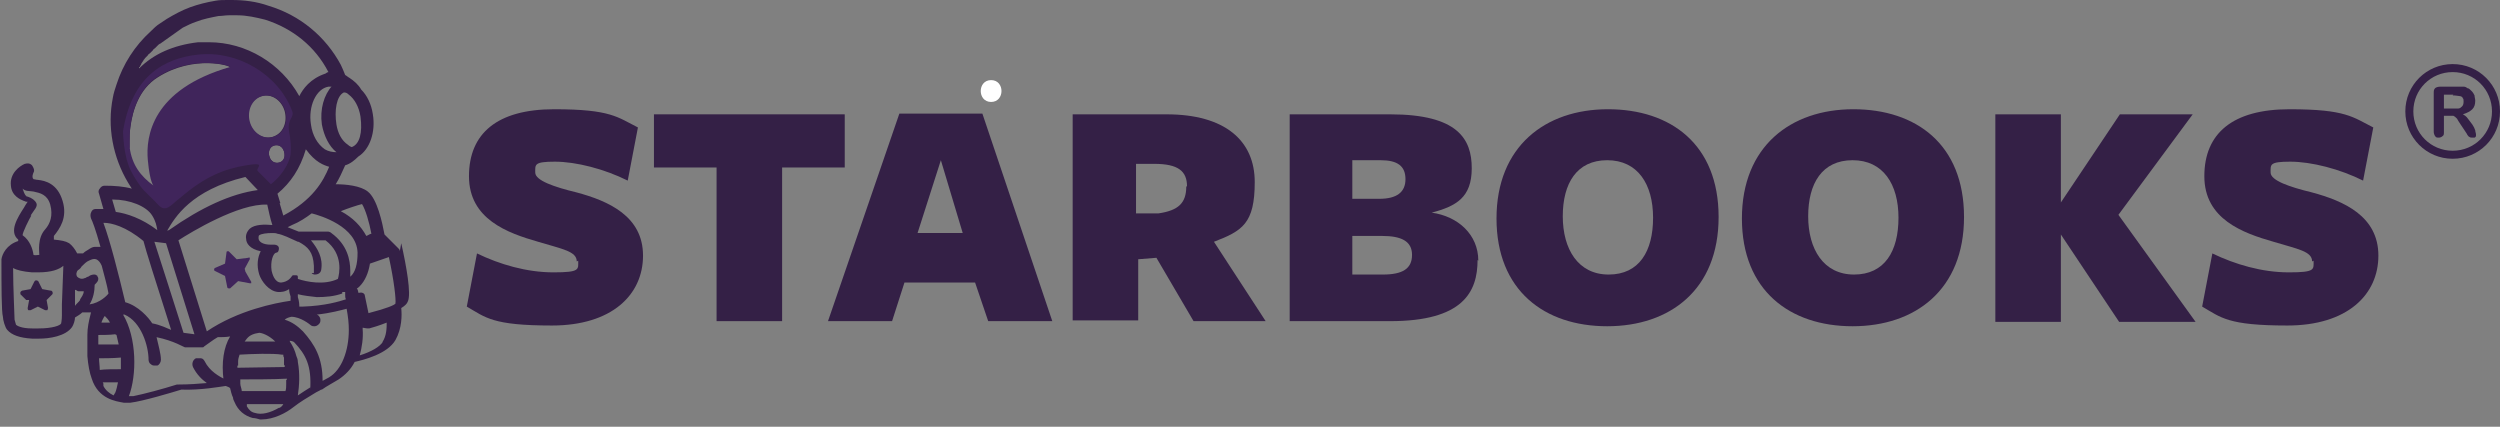 <?xml version="1.0" encoding="UTF-8"?>
<svg xmlns="http://www.w3.org/2000/svg" id="OBJECTS" version="1.1" viewBox="0 0 343.3 58.6">
  <rect x="0" y="0" width="343.3" height="58.6" fill="#808080" stroke="none"/>
  <defs>
    <style> .st0 { fill: #40255b; } .st1 { fill: #fff; } .st2 { fill: #342046; } .st3 { fill: #342046; } </style>
  </defs>
  <g>
    <path class="st1" d="M136.1,14c1.9,0,1.9-3,0-3s-1.9,3,0,3h0Z"></path>
    <g>
      <g>
        <path class="st3" d="M4,41.2l-.2,1.1c0,.1,0,.2.1.3,0,0,.2,0,.3,0l1-.5,1,.5s0,0,.1,0,.1,0,.2,0c0,0,.1-.2.1-.3l-.2-1.1.8-.8c0,0,.1-.2,0-.3,0-.1-.1-.2-.3-.2l-1.1-.2-.5-1c0-.1-.2-.2-.3-.2-.1,0-.2,0-.3.2l-.5,1-1.1.2c-.1,0-.2.1-.3.2,0,.1,0,.2,0,.3l.8.8Z"></path>
        <path class="st0" d="M33.6,36.9l.7-1.3c0,0,0-.2,0-.2,0,0-.1-.1-.2,0l-1.6.2-1.1-1.1c0,0-.1,0-.2,0h0s0,0,0,0c0,0-.1,0-.1.2l-.2,1.5-1.4.6c0,0-.1.1-.1.2,0,0,0,.2.1.2l1.4.7.3,1.5c0,0,0,.2.2.2,0,0,0,0,0,0,0,0,.1,0,.2,0l1.1-1,1.6.3s0,0,.1,0h0s0,0,.1,0c0,0,0-.2,0-.2l-.8-1.4Z"></path>
      </g>
      <g>
        <path class="st3" d="M54.9,34.5s0,0,0,0c0-.2-.1-.3-.2-.4l-1.9-1.9c-.3-1.6-1-4.9-2.3-5.9-1-.8-3-1-4.4-1,.5-.8.9-1.7,1.3-2.6.7-.2,1.3-.7,1.8-1.2,1.6-1,2.4-3.4,2-5.8-.2-1.4-.8-2.6-1.6-3.4-.4-.7-1-1.2-1.6-1.6-.2-.1-.4-.3-.6-.4-.2-.5-.4-1-.6-1.4-2.1-3.9-5.6-6.8-9.9-8.1C35.2.2,33.5,0,31.8,0c-.2,0-.4,0-.6,0-.5,0-1.1,0-1.6.1-1.2.2-2.4.5-3.5.9-1.1.4-2.2,1-3.2,1.6-.3.2-.6.4-.9.6-.5.3-.9.7-1.3,1.1,0,0,0,0,0,0-2.2,2-3.8,4.5-4.7,7.3-.2.6-.4,1.2-.5,1.8-.8,4,0,8.2,2.1,11.7.2.3.3.5.5.8,0,0,0,0,0,0-1.1-.3-2.4-.4-3.7-.4-.3,0-.5.1-.7.4-.2.2-.2.5-.1.7l.6,2.1c-.7,0-1.1,0-1.1,0-.3,0-.5.2-.6.5-.1.2-.1.5,0,.8.2.4.6,1.4,1.3,3.9,0,0,0,0,0,0-.1,0-.3,0-.4,0,0,0,0,0,0,0-.1,0-.3,0-.4,0-.3,0-.6.2-.9.4-.2.1-.5.3-.7.5-.3,0-.6,0-.8,0-.3-.6-.7-1.1-1.1-1.4-.5-.3-1.1-.4-2.1-.5,0,0,0,0,0,0,0-.1,0-.4,0-.5.8-1,1.9-2.5,1.2-4.8-.7-2.4-2.4-2.8-3.4-2.9-.2,0-.5-.1-.6-.1-.3-.3,0-.9,0-.9.2-.3,0-.7-.2-1-.3-.3-.6-.3-1-.2-.7.3-2.1,1.3-1.9,3,.1,1.4,1.3,1.9,1.8,2.1,0,0,0,0,0,0,.1,0,.2.1.3.1h0c0,0,.1,0,.2,0-.2.3-.4.6-.5.8-.9,1.4-2.1,3.3-.8,4.4,0,0,0,.1,0,.2-1.6.5-2.2,1.8-2.3,2.5,0,0,0,.1,0,.2h0c0,3.2,0,7,.2,7.7,0,0,0,0,0,0,0,.4.3,1.5.6,1.8.6.7,1.7,1.1,3.4,1.2.3,0,.7,0,1,0,1.3,0,3.6-.3,4.5-1.6.2-.3.4-.9.4-1.3.3-.2.7-.4,1-.7.2,0,.5,0,.7,0,.2,0,.3,0,.5,0,0,0,0,0,0,0,0,.1-.1.3-.1.4,0,0,0,0,0,0-.2.8-.4,1.7-.4,2.7,0,0,0,0,0,0,0,0,0,0,0,0,0,.9,0,1.9,0,2.8h0s0,0,0,.1c.1,1.2.3,2.3.6,3.1.9,2.8,3.3,3.1,4.4,3.3h.2s.1,0,.2,0c.1,0,.3,0,.5,0h0s0,0,0,0c1.7-.2,5.7-1.4,7-1.8,2.7.1,5.3-.4,6.1-.5.3.1.5.2.6.3.1.4.2.9.4,1.3,0,.2.1.4.2.6.5,1.2,1.4,1.9,2.5,2.2.3,0,.7.1,1,.2,0,0,.1,0,.2,0,1.7,0,3.4-.9,4.4-1.7,0,0,0,0,0,0,.9-.7,1.9-1.3,2.9-1.9.3-.2.6-.3.9-.5h.1c.7-.5,1.5-.9,2.3-1.4.9-.6,1.7-1.4,2.2-2.4,1.3-.3,4.5-1.1,5.6-3,.9-1.6.9-3.4.8-4.4.5-.3.8-.6.9-.9.5-1-.2-4.9-.9-8ZM4.2,29.6c.5-.8,1-1.2.8-1.7-.2-.4-.6-.7-1.2-.9,0,0-.2,0-.2-.1-.2-.1-.4-.7-.5-1,.4.4.9.3,1.5.4.9.2,1.9.4,2.3,1.8.4,1.5,0,2.6-.7,3.4-1.1,1.2-.8,3.1-.8,3.5-.2,0-.6.1-.8,0-.1-.8-.5-2-1.5-2.7,0-.4.9-2.2,1.2-2.7ZM8.5,41.7h0s0,1.6,0,1.6c0,.7-.1,1-.1,1.1-.1.3-1.2.7-3.1.7-.3,0-.6,0-.9,0-1.5,0-2.1-.4-2.2-.5,0,0-.1-.3-.2-.7,0,0,0,0,0,0,0-.6-.2-4.3-.2-7.1.5.3,1.4.5,2.6.6.3,0,.6,0,.8,0,1.9,0,2.9-.4,3.5-.9l-.2,5.3ZM49.7,28c.5.8,1,2.5,1.3,4.1-.2,0-.4.2-.7.3-.7-1.3-1.8-2.5-3.5-3.4,0,0,0,0,0,0,1-.4,2.2-.8,3-1ZM47.3,12.7c.2,0,.4.1.6.3.8.6,1.4,1.7,1.6,3,.3,2.2-.1,3.8-1.2,4.2,0,0-.3-.1-.5-.3-.9-.6-1.4-1.6-1.6-2.8-.3-1.9,0-3.9,1-4.4ZM45.6,11.8s0,0,0,0c-1.1,1.2-1.7,3.2-1.4,5.3.3,1.6,1,3,2,3.8-.5,0-1.1-.1-1.6-.4-1-.7-1.7-1.9-1.9-3.4-.4-2.5.7-4.9,2.4-5.2.1,0,.3,0,.4,0ZM42.8,37.5c0,.1.3.2.4.2.5,0,.8-.2.9-.6.3-1.7-.5-3-1.4-4.1h2c2.5,1.9,1.9,4.6,1.7,5.3-1.9.9-4.3.4-5.5,0v-.3c0,0,0,0,0,0,0,0,0,0,0,0h0,0s0,0,0,0h0s0,0,0,0h0s0,0,0,0h0s0,0,0,0h0s0,0,0,0h0s0,0,0,0h0s0,0,0,0h0s0,0,0,0h0s0,0,0,0h0s0,0,0,0h0s0,0,0,0h0s0,0,0,0h0s0,0,0,0h0s0,0,0,0,0,0,0,0h0s0,0,0,0c0,0,0-.2-.2-.2,0,0,0,0,0,0h0s0,0,0,0c0,0,0,0,0,0,0,0,0,0,0,0,0,0,0,0-.1,0h0s0,0,0,0h0s0,0,0,0c0,0,0,0-.1,0h0s0,0,0,0c0,0,0,0-.1,0h0c0,0-.1,0-.2,0h0c0,0,0,0-.1.1h0s0,0,0,0h0s0,0,0,0c0,0,0,0,0,0-.2.3-.6.8-1.5.9-.9,0-1.2-1.2-1.3-1.6-.2-1.3.2-2.4.6-2.5.3,0,.4-.3.4-.6,0-.3-.3-.5-.6-.5h-.4s0,0-.1,0c-1.1,0-1.7-.4-1.7-.9,0-.2,0-.3.1-.4.3-.2,1-.3,1.8-.3.2,0,.5,0,.7.1.7.1,1.7.6,2.8,1.1,0,0,0,0,.1,0,1.3.7,2,1.4,2.1,3.3,0,0,0,.3,0,.5,0,.2,0,.3,0,.5ZM47,40.1c0,0,.2,0,.4,0,0,.1,0,.3,0,.4,0,.2,0,.4.1.6-.9.3-2.9.9-5.9,1h-.5s0,0,0,0c0-.2,0-.7-.2-1.3,0-.1,0-.3,0-.4.8.2,1.7.3,2.6.4,1.2,0,2.4-.1,3.5-.5ZM23.2,31.7h-.2s0,0,0-.1c1-1.7,3.2-5.5,10.7-7.3l1.7,1.8c-3.7.5-7.8,2.4-12.2,5.5,0,0-.1,0-.2.1ZM26.7,45.9l-1.5-.2c-1.2-3.8-3.2-10-4-12.5l1.6.2,3.9,12.5ZM34.2,16.7c-.4-1.6.3-3.1,1.7-3.5,1.4-.4,2.8.6,3.2,2.1.4,1.6-.3,3.1-1.7,3.5-1.4.4-2.8-.6-3.2-2.1ZM37.6,20c.6-.2,1.2.1,1.4.8s0,1.3-.6,1.5-1.2-.1-1.4-.8c-.2-.6,0-1.3.6-1.5ZM38.5,27.9c-.1-.4-.3-.9-.4-1.3,1.8-1.5,3.1-3.4,3.9-6.1,1.3,1.8,2.5,2.2,3.2,2.4-.8,2-2.3,4.6-6.3,6.7-.1-.4-.3-1-.5-1.7ZM19.2,9.2c0-.1.1-.2.2-.4,0,0,0-.1.1-.2l.2-.3c0-.1.2-.2.2-.3,0,0,.1-.1.2-.2l.2-.2c0-.1.2-.2.3-.3,0,0,.1-.1.2-.2l.2-.2c0-.1.2-.2.3-.3,0,0,.1-.1.2-.2l.2-.2c0,0,.2-.2.3-.2l3.1-2.2c.6-.3,1.2-.6,1.8-.8,1-.4,2.1-.6,3.1-.8.5,0,.9-.1,1.4-.1.2,0,.4,0,.5,0,.2,0,.5,0,.7,0,1.3,0,2.6.3,3.8.6,3.8,1.2,6.9,3.7,8.7,7.2h0c-.1,0-.3.1-.4.2-2.1.7-3.1,2.1-3.6,3.1-2.5-4.5-7.3-7.4-12.4-7.4s-1,0-1.5,0c-3.4.4-6.1,1.6-8.1,3.6v-.2ZM17.8,20.3c0-.2,0-.5,0-.7,0,0,0-.1,0-.2,0,0,0,0,0,0,0-.5,0-1.2.1-1.9.3-2.3,1.2-5.3,3.8-6.9,4.9-3.1,10.1-1.6,9.9-1.3,0,0-4.9,1.1-8.3,5.4,0,0,0,0,0,0-.7.9-1.3,2.5-1.5,3.6-.2,1.5-.1,2.6,0,3.5.3,2.8-.8,3.8-.8,3.8-1.8-1.3-3-2.9-3.3-5.3ZM15.5,27.4c2.3,0,4.6.9,5.4,2.2.5.8.6,1.4.7,2h0c-2.1-1.6-4.2-2.3-5.7-2.5l-.5-1.7s0,0,0,0ZM11,41.2c-.2.3-.5.5-.7.8v-2.2c.2,0,.3.2.5.2,0,0,.1,0,.2,0,0,0,.3,0,.5,0,0,.4-.3.8-.5,1.1ZM13.5,37.9c-.2-.1-.4-.2-.5-.2h0c-.2,0-.5,0-.9.3-.2,0-.3.2-.5.2-.4.2-.8,0-1-.2-.2-.3-.1-.7.1-.9.2-.1.4-.3.5-.5.3-.3.7-.7,1-.8.4-.2.7-.3,1-.2.5.2.8.9.8,1,0,0,0,0,0,0,.3,1.2.7,2.5.9,3.7-.2.3-1.2,1.3-2.6,1.5.5-.8.7-1.8.7-2.7.3-.3.5-.5.5-.8,0-.2-.1-.4-.3-.5ZM13.9,44.4h0c.1-.4.3-.7.4-.9,0,0,0,0,.1-.1.2.2.5.5.7.9-.4,0-.9,0-1.3,0ZM16,46c.1.4.2.9.3,1.3-1,0-2.1,0-2.8,0,0-.5,0-.9,0-1.3.6,0,1.6,0,2.3-.1ZM15.8,53.9c0,.1-.1.2-.2.4-.6-.3-1.1-.7-1.4-1.3,0,0,0-.1,0-.2,0-.1,0-.2-.1-.3.6,0,1.4,0,2.1,0-.1.5-.2,1-.4,1.5ZM16.5,50.7c-.9,0-2.1,0-2.8.1,0-.5-.1-1.1-.1-1.6.6,0,1.9,0,3-.1,0,.5,0,1.1,0,1.6ZM14.3,30.6c1,0,3,.5,5.4,2.5.3,1.2,1.6,5.3,3.8,12.2-.5-.2-1.5-.7-2.6-.9-.5-.8-1.9-2.4-3.7-2.9-.9-3.8-2.1-8.5-3-10.9ZM31.1,52.2c-1-.5-2.3-1.2-3-2.6-.1-.2-.3-.4-.5-.4-.2,0-.5,0-.7,0-.4.2-.6.7-.4,1.2.5,1,1.2,1.7,1.9,2.2-1.1.1-2.5.2-3.8.2h0s0,0,0,0c0,0,0,0,0,0h0s0,0-.1,0c0,0-.1,0-.2,0-1.9.6-4.5,1.3-6,1.6h-.6c1.1-2.9,1.1-8-.8-11.2h.2c2.3,1,3.3,4.3,3.3,6.2,0,.2.1.5.3.6.2.2.4.2.6.2.1,0,.2,0,.3,0,.3-.1.5-.5.5-.8,0-.8-.4-2.2-.6-3.1,2.4.5,3.8,1.4,3.9,1.4,0,0,0,0,0,0,.1,0,.2,0,.3,0,0,0,0,0,0,0h2c0,0,0,0,.1,0,0,0,0,0,0,0,0,0,0,0,0,0,0,0,.2,0,.2-.1.6-.4,1.2-.9,1.9-1.3.6,0,1.1,0,1.7-.1-.9,1.5-1.2,3.6-.9,6ZM28.4,45.5l-3.9-12.5c1.7-1.1,8.3-5.1,12.2-4.9.2.9.4,1.9.7,2.8-1.1-.1-2.4-.1-3.1.5-.4.4-.6.9-.5,1.4,0,.6.5,1.4,2,1.7-.4.8-.6,1.9-.2,3.2.3.9,1.3,2.3,2.6,2.4.4,0,.9,0,1.5-.4,0,.4.1.7.2,1h0c0,.2,0,.4,0,.6-2.1.3-7.2,1.3-11.5,4.2ZM37.8,46.9c-1.4,0-3.1,0-4.2,0,.1-.1.2-.3.3-.4.4-.5,1-.7,1.7-.8.3,0,1.3.3,2.2,1.2ZM32.7,50.2v-.6c0-.3.1-.6.2-.9,1.7-.1,4.6-.2,5.8,0,0,0,.1,0,.2,0,0,.1,0,.3.1.4,0,0,0,.2,0,.3v.7c.1,0,.1.2.1.3-1.7,0-4.9.1-6.5.1,0,0,0-.2,0-.3ZM38.3,56c-1.2.7-2.4,1-3.3.7-.5-.1-.8-.4-1.1-.9h0c0-.2,0-.3,0-.3,1.3,0,3.5,0,5,0-.1.2-.3.4-.5.5ZM39.3,52.2v.6c0,.3,0,.6-.1.9-1.6,0-4.8,0-6,0,0-.3-.2-.7-.2-1v-.6c-.1,0-.1,0-.1,0,1.5,0,4.7,0,6.5-.1,0,0,0,0,0,.1ZM42.6,53.2c-.5.3-1.1.7-1.7,1.1.2-1.3.3-3,0-4.6,0,0,0,0,0,0,0,0,0,0,0,0,0-.3-.1-.6-.2-.8-.2-.8-.5-1.4-.9-2,0,0,0,0,0-.1,0,0,0,0,0,0,.2,0,.5.1.6.2,1.6,1.7,2.4,3.2,2.2,6.5ZM45.4,51.7c-.4.2-.7.4-1.1.6,0-3.2-1.1-5-2.7-6.8-.7-.7-1.5-1.3-2.5-1.6.2-.2.5-.3.9-.4,1.3,0,2.6,1.1,2.6,1.1.2.2.4.2.6.2.2,0,.4-.1.6-.3s.2-.4.2-.6c0-.2-.1-.4-.3-.6,0,0,0,0-.2-.1,1.9-.2,3.3-.6,4.1-.8.2,1.1.3,2,.3,2.9,0,2.9-1,5.5-2.7,6.5ZM48.1,38.1h0c0-.3,0-.6,0-.9,0-1.5-.4-3.6-2.6-5.2-.1-.1-.3-.2-.5-.2h0s-4,0-4,0c-.5-.2-1-.4-1.5-.6.2-.1.4-.2.6-.3,1-.4,1.9-1,2.7-1.6,1.2.3,6.2,1.8,6.3,5.4,0,1.6-.3,2.7-1,3.3ZM52.6,46.9c-.4.7-1.6,1.4-3.2,1.9.3-1.1.5-2.4.4-3.6,0,0,0-.2,0-.2.6.1.6.1.7.1,0,0,.1,0,.2,0,0,0,0,0,0,0,.4-.1,1.4-.4,2.4-.8,0,.7,0,1.8-.6,2.7ZM54.3,41.7c-.2.2-1,.6-3.7,1.3l-.5-2.4s0,0,0,0h0c0-.3-.4-.5-.7-.4,0,0-.1,0-.2,0,0-.2-.1-.5-.2-.6.1,0,.3-.2.4-.3.7-.7,1.2-1.8,1.4-3.1l2.6-.9c.7,3.2,1,5.8.9,6.4Z"></path>
        <path class="st0" d="M40.1,15.2c-1.9-5-7.5-8.3-12.9-7.7-4.7.5-9.1,3-10.3,10.5,0,0,0,3.4,1.1,5.5.3.6.8,1.4,1.3,2.1s1.8,1.8,2.4,2.5c1.1,1.2,1.8,0,3-.9,3.5-3,6.1-4,9.1-4.5s1.2.4,1.6.8c.9.9,1.8,1.8,1.8,1.8,1.3-1,2.5-2.7,2.7-4.1.1-.8,0-2.2-.2-3.1-.3-1.9.8-1.9.4-2.9ZM31.6,9.2c-10.8,3.1-11.6,9.6-11.3,12.8s.8,3.5.8,3.5c-1.8-1.3-3-2.9-3.3-5.3,0-.2,0-.5,0-.7,0,0,0-.1,0-.2,0,0,0,0,0,0,0-.5,0-1.2.1-1.9.3-2.3,1.2-5.3,3.8-6.9,4.9-3.1,10.3-1.4,9.9-1.3ZM38.4,22.3c-.6.2-1.2-.1-1.4-.8-.2-.6,0-1.3.6-1.5s1.2.1,1.4.8,0,1.3-.6,1.5ZM37.5,18.8c-1.4.4-2.8-.6-3.2-2.1s.3-3.1,1.7-3.5c1.4-.4,2.8.6,3.2,2.1.4,1.6-.3,3.1-1.7,3.5Z"></path>
      </g>
    </g>
    <g>
      <path class="st2" d="M79.2,35.9c0-1.4-2-1.7-5.3-2.7-4.2-1.2-9.5-3.1-9.5-9s3.9-9.2,11.7-9.2,8.7,1.1,11.5,2.5l-1.4,7.3c-3.2-1.6-7.1-2.6-10-2.6s-2.7.4-2.7,1.5,2.7,2,5.6,2.7c4.5,1.2,9.2,3.3,9.2,8.7s-4.3,9.6-12.5,9.6-9.1-1.1-11.7-2.6l1.4-7.3c3.1,1.5,6.8,2.6,10.5,2.6s3.4-.4,3.4-1.6Z"></path>
      <path class="st2" d="M107.4,44.1h-9v-21.1h-8.6v-7.3h26.2v7.3h-8.6v21.1Z"></path>
      <path class="st2" d="M135.7,44.1l-1.8-5.3h-9.7l-1.7,5.3h-8.8l9.8-28.5h11.4l9.6,28.5h-8.9ZM126,32h6.2l-3-10-3.2,10Z"></path>
      <path class="st2" d="M147.3,44.1V15.7h12.9c8,0,12.1,3.6,12.1,9.3s-1.7,6.7-5.6,8.2l7.1,10.9h-9.9l-5.1-8.7-2.5.2v8.4h-9ZM163,25.6c0-2.1-1.2-3.1-4.5-3.1h-2.5v6.8h3.1c2.7-.4,3.8-1.4,3.8-3.7Z"></path>
      <path class="st2" d="M202.9,35.7c0,4.4-2,8.4-12,8.4h-13.8V15.7h13.8c9.3,0,11.2,3.4,11.2,7.4s-2.1,5.2-5.5,6.1c3.6.5,6.4,3,6.4,6.6ZM189.7,22h-4v5.3h3.7c2.4,0,3.6-.9,3.6-2.7s-1.1-2.6-3.4-2.6ZM189.8,32.4h-4.1v5.3h4.2c2.7,0,4-.8,4-2.7s-1.5-2.6-4.1-2.6Z"></path>
      <path class="st2" d="M220.7,44.8c-8.6,0-15.2-4.9-15.2-14.8s6.7-15,15.3-15,15.2,4.8,15.2,14.8-6.7,15-15.3,15ZM220.7,22c-4.2,0-6.1,3.2-6.1,7.7s2.1,8,6.3,8,6.1-3.2,6.1-7.8-2.1-7.9-6.3-7.9Z"></path>
      <path class="st2" d="M254.4,44.8c-8.6,0-15.2-4.9-15.2-14.8s6.7-15,15.3-15,15.2,4.8,15.2,14.8-6.7,15-15.3,15ZM254.4,22c-4.2,0-6.1,3.2-6.1,7.7s2.1,8,6.3,8,6.1-3.2,6.1-7.8-2.1-7.9-6.3-7.9Z"></path>
      <path class="st2" d="M291,15.7h10.1l-10.2,13.8,10.6,14.7h-10.5l-8-12h0v12h-9V15.7h9v12.1h0l8.1-12.1Z"></path>
      <path class="st2" d="M317.5,35.9c0-1.4-2-1.7-5.3-2.7-4.2-1.2-9.5-3.1-9.5-9s3.9-9.2,11.7-9.2,8.7,1.1,11.5,2.5l-1.4,7.3c-3.2-1.6-7.1-2.6-10-2.6s-2.7.4-2.7,1.5,2.7,2,5.6,2.7c4.5,1.2,9.2,3.3,9.2,8.7s-4.3,9.6-12.5,9.6-9.1-1.1-11.7-2.6l1.4-7.3c3.1,1.5,6.8,2.6,10.5,2.6s3.4-.4,3.4-1.6Z"></path>
    </g>
  </g>
  <g>
    <path class="st2" d="M336.8,9.9c3,0,5.4,2.4,5.4,5.4s-2.4,5.4-5.4,5.4-5.4-2.4-5.4-5.4,2.4-5.4,5.4-5.4M336.8,8.8c-3.6,0-6.5,2.9-6.5,6.5s2.9,6.5,6.5,6.5,6.5-2.9,6.5-6.5-2.9-6.5-6.5-6.5h0Z"></path>
    <path class="st2" d="M336.1,15.9h-.5s0,2.2,0,2.2c0,.3,0,.5-.2.6-.1.1-.3.2-.5.2s-.4,0-.5-.2c-.1-.1-.2-.4-.2-.6v-5.3c0-.3,0-.5.2-.7.1-.1.4-.2.7-.2h2.3c.3,0,.6,0,.8,0,.2,0,.4,0,.6.2.2,0,.4.2.6.4.2.2.3.4.4.6,0,.2.1.5.1.7,0,.5-.1.9-.4,1.2-.3.3-.7.5-1.3.7.2.1.5.3.7.6.2.3.4.5.6.8.2.3.3.5.4.8,0,.2.1.4.1.5s0,.2,0,.3c0,0-.1.2-.2.2,0,0-.2,0-.3,0s-.3,0-.4-.1c-.1,0-.2-.2-.3-.3,0-.1-.2-.3-.3-.5l-.6-.9c-.2-.3-.4-.6-.5-.8-.2-.2-.3-.3-.5-.4-.2,0-.4,0-.6,0ZM336.9,13h-1.3s0,1.9,0,1.9h1.2c.3,0,.6,0,.8,0,.2,0,.4-.2.5-.3.1-.1.2-.3.2-.6s0-.4-.1-.5c0-.1-.2-.3-.4-.3-.2,0-.5-.1-1-.1Z"></path>
  </g>
</svg>
